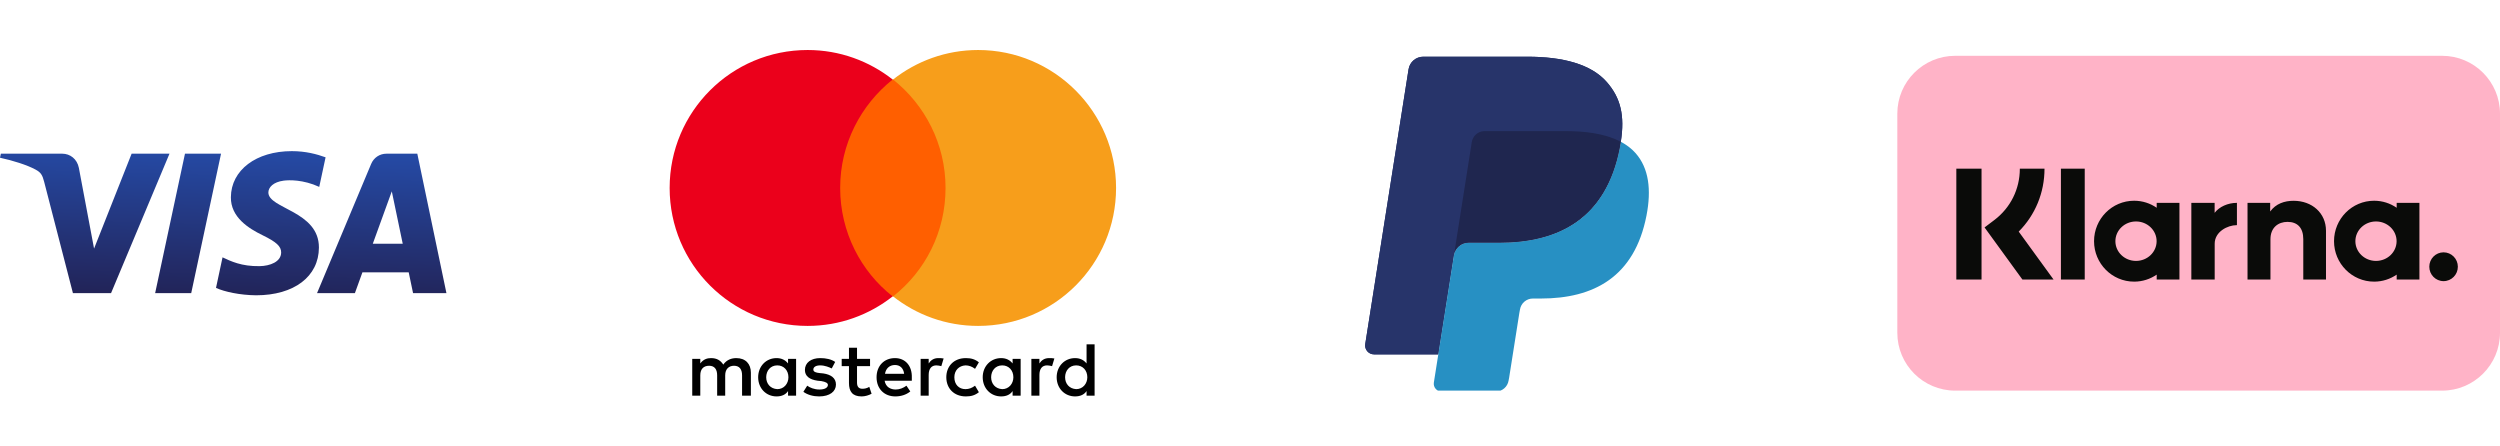 <svg width="224" height="40" viewBox="0 0 224 40" fill="none" xmlns="http://www.w3.org/2000/svg">
<path d="M20.687 17.671C20.664 19.47 22.291 20.474 23.516 21.071C24.774 21.684 25.197 22.077 25.192 22.625C25.183 23.463 24.188 23.833 23.258 23.847C21.634 23.872 20.689 23.409 19.939 23.058L19.354 25.796C20.107 26.142 21.501 26.445 22.948 26.458C26.342 26.458 28.563 24.783 28.575 22.185C28.588 18.888 24.014 18.705 24.046 17.231C24.056 16.785 24.483 16.308 25.417 16.186C25.88 16.125 27.156 16.078 28.604 16.745L29.172 14.096C28.393 13.813 27.393 13.542 26.147 13.542C22.952 13.542 20.705 15.24 20.687 17.671ZM34.631 13.77C34.011 13.77 33.489 14.131 33.256 14.686L28.407 26.264H31.799L32.474 24.398H36.619L37.01 26.264H40L37.391 13.77H34.631ZM35.105 17.145L36.084 21.837H33.403L35.105 17.145ZM16.574 13.77L13.901 26.264H17.133L19.805 13.77H16.574M11.793 13.77L8.428 22.274L7.067 15.043C6.908 14.236 6.277 13.77 5.577 13.77H0.077L0 14.133C1.129 14.377 2.412 14.773 3.189 15.195C3.665 15.454 3.8 15.68 3.957 16.293L6.534 26.264H9.95L15.187 13.77H11.793" fill="url(#paint0_linear_5117_23644)"/>
<g clip-path="url(#clip0_5117_23644)">
<path d="M67.279 35.45V33.391C67.279 32.601 66.798 32.086 65.974 32.086C65.562 32.086 65.115 32.223 64.806 32.669C64.566 32.292 64.223 32.086 63.708 32.086C63.364 32.086 63.021 32.189 62.746 32.566V32.154H62.025V35.45H62.746V33.631C62.746 33.047 63.056 32.772 63.536 32.772C64.017 32.772 64.257 33.081 64.257 33.631V35.45H64.978V33.631C64.978 33.047 65.321 32.772 65.768 32.772C66.249 32.772 66.489 33.081 66.489 33.631V35.45H67.279ZM77.957 32.154H76.789V31.159H76.068V32.154H75.416V32.807H76.068V34.318C76.068 35.073 76.377 35.519 77.201 35.519C77.51 35.519 77.853 35.416 78.094 35.279L77.888 34.661C77.682 34.798 77.442 34.833 77.27 34.833C76.927 34.833 76.789 34.627 76.789 34.283V32.807H77.957V32.154ZM84.068 32.086C83.656 32.086 83.382 32.292 83.21 32.566V32.154H82.489V35.45H83.21V33.596C83.21 33.047 83.45 32.738 83.896 32.738C84.034 32.738 84.205 32.773 84.343 32.807L84.549 32.12C84.411 32.086 84.205 32.086 84.068 32.086V32.086ZM74.832 32.429C74.489 32.189 74.008 32.086 73.493 32.086C72.669 32.086 72.12 32.498 72.12 33.15C72.12 33.7 72.532 34.008 73.253 34.111L73.596 34.146C73.974 34.214 74.18 34.318 74.18 34.489C74.18 34.73 73.905 34.901 73.424 34.901C72.944 34.901 72.566 34.73 72.326 34.558L71.982 35.107C72.36 35.382 72.875 35.519 73.39 35.519C74.351 35.519 74.901 35.073 74.901 34.455C74.901 33.871 74.454 33.562 73.768 33.459L73.424 33.425C73.115 33.39 72.875 33.322 72.875 33.116C72.875 32.875 73.115 32.738 73.493 32.738C73.905 32.738 74.317 32.91 74.523 33.013L74.832 32.429ZM93.991 32.086C93.579 32.086 93.304 32.292 93.132 32.566V32.154H92.411V35.45H93.132V33.596C93.132 33.047 93.373 32.738 93.819 32.738C93.956 32.738 94.128 32.773 94.266 32.807L94.472 32.12C94.334 32.086 94.128 32.086 93.991 32.086ZM84.789 33.802C84.789 34.798 85.476 35.519 86.54 35.519C87.021 35.519 87.364 35.416 87.707 35.142L87.364 34.558C87.09 34.764 86.815 34.867 86.506 34.867C85.922 34.867 85.51 34.455 85.51 33.802C85.51 33.184 85.922 32.772 86.506 32.738C86.815 32.738 87.09 32.841 87.364 33.047L87.707 32.464C87.364 32.189 87.021 32.086 86.54 32.086C85.476 32.086 84.789 32.807 84.789 33.802ZM91.45 33.802V32.154H90.729V32.566C90.489 32.258 90.145 32.086 89.699 32.086C88.772 32.086 88.051 32.807 88.051 33.802C88.051 34.798 88.772 35.519 89.699 35.519C90.18 35.519 90.523 35.348 90.729 35.038V35.45H91.45V33.802ZM88.806 33.802C88.806 33.219 89.184 32.738 89.802 32.738C90.386 32.738 90.798 33.184 90.798 33.802C90.798 34.386 90.386 34.867 89.802 34.867C89.184 34.832 88.806 34.386 88.806 33.802ZM80.188 32.086C79.227 32.086 78.54 32.772 78.54 33.802C78.54 34.833 79.227 35.519 80.223 35.519C80.703 35.519 81.184 35.382 81.562 35.073L81.218 34.558C80.944 34.764 80.6 34.901 80.257 34.901C79.811 34.901 79.364 34.695 79.261 34.111H81.699V33.837C81.734 32.772 81.115 32.086 80.188 32.086H80.188ZM80.188 32.704C80.635 32.704 80.944 32.978 81.012 33.494H79.296C79.364 33.047 79.673 32.704 80.188 32.704ZM98.076 33.802V30.85H97.356V32.566C97.115 32.258 96.772 32.086 96.326 32.086C95.398 32.086 94.677 32.807 94.677 33.802C94.677 34.798 95.398 35.519 96.326 35.519C96.806 35.519 97.15 35.348 97.356 35.038V35.45H98.076V33.802ZM95.433 33.802C95.433 33.219 95.81 32.738 96.428 32.738C97.012 32.738 97.424 33.184 97.424 33.802C97.424 34.386 97.012 34.867 96.428 34.867C95.81 34.832 95.433 34.386 95.433 33.802ZM71.33 33.802V32.154H70.609V32.566C70.369 32.258 70.025 32.086 69.579 32.086C68.652 32.086 67.931 32.807 67.931 33.802C67.931 34.798 68.652 35.519 69.579 35.519C70.06 35.519 70.403 35.348 70.609 35.038V35.45H71.33V33.802ZM68.652 33.802C68.652 33.219 69.03 32.738 69.648 32.738C70.231 32.738 70.643 33.184 70.643 33.802C70.643 34.386 70.231 34.867 69.648 34.867C69.03 34.832 68.652 34.386 68.652 33.802Z" fill="black"/>
<path d="M74.592 7.125H85.407V26.558H74.592V7.125Z" fill="#FF5F00"/>
<path d="M75.279 16.841C75.279 12.893 77.133 9.391 79.983 7.125C77.888 5.477 75.245 4.481 72.361 4.481C65.528 4.481 60 10.009 60 16.841C60 23.674 65.528 29.202 72.36 29.202C75.245 29.202 77.888 28.206 79.983 26.558C77.133 24.326 75.279 20.79 75.279 16.841Z" fill="#EB001B"/>
<path d="M100 16.841C100 23.674 94.472 29.202 87.64 29.202C84.756 29.202 82.112 28.206 80.018 26.558C82.902 24.292 84.721 20.79 84.721 16.841C84.721 12.893 82.867 9.391 80.018 7.125C82.112 5.477 84.756 4.481 87.64 4.481C94.472 4.481 100 10.043 100 16.841H100Z" fill="#F79E1B"/>
</g>
<g clip-path="url(#clip1_5117_23644)">
<g clip-path="url(#clip2_5117_23644)">
<path d="M143.961 7.343C142.572 5.76 140.061 5.081 136.848 5.081H127.525C127.207 5.081 126.9 5.195 126.658 5.401C126.416 5.607 126.256 5.893 126.207 6.207L122.325 30.828C122.247 31.313 122.623 31.753 123.115 31.753H128.871L130.317 22.584L130.272 22.871C130.375 22.223 130.929 21.745 131.585 21.745H134.321C139.694 21.745 143.901 19.562 145.13 13.249C145.167 13.062 145.198 12.881 145.226 12.703C145.07 12.621 145.07 12.621 145.226 12.703C145.591 10.37 145.223 8.781 143.961 7.343Z" fill="#27346A"/>
<path d="M132.519 11.863C132.676 11.788 132.849 11.749 133.023 11.749H140.332C141.198 11.749 142.005 11.805 142.743 11.924C142.949 11.957 143.154 11.996 143.358 12.042C143.648 12.106 143.933 12.184 144.215 12.276C144.577 12.397 144.915 12.538 145.226 12.703C145.591 10.369 145.223 8.781 143.961 7.343C142.571 5.76 140.061 5.081 136.848 5.081H127.524C126.868 5.081 126.309 5.559 126.207 6.207L122.325 30.827C122.247 31.313 122.623 31.752 123.115 31.752H128.871L131.87 12.734C131.9 12.547 131.974 12.37 132.087 12.218C132.2 12.066 132.348 11.944 132.519 11.863Z" fill="#27346A"/>
<path d="M145.13 13.249C143.901 19.561 139.694 21.745 134.321 21.745H131.585C130.928 21.745 130.374 22.223 130.272 22.871L128.474 34.271C128.406 34.696 128.735 35.081 129.165 35.081H134.017C134.295 35.081 134.564 34.982 134.775 34.801C134.986 34.621 135.126 34.371 135.17 34.096L135.217 33.849L136.131 28.053L136.19 27.733C136.234 27.458 136.374 27.208 136.585 27.028C136.796 26.847 137.065 26.748 137.343 26.748H138.069C142.769 26.748 146.449 24.838 147.525 19.316C147.974 17.008 147.742 15.081 146.554 13.728C146.194 13.318 145.747 12.979 145.225 12.703C145.197 12.882 145.167 13.062 145.13 13.249Z" fill="#2790C3"/>
<path d="M143.94 12.19C143.748 12.134 143.555 12.085 143.36 12.042C143.156 11.997 142.951 11.958 142.744 11.925C142.006 11.805 141.199 11.749 140.333 11.749H133.024C132.85 11.748 132.678 11.787 132.521 11.863C132.35 11.945 132.201 12.067 132.088 12.219C131.975 12.37 131.901 12.548 131.872 12.735L130.318 22.584L130.273 22.871C130.376 22.223 130.93 21.745 131.586 21.745H134.322C139.695 21.745 143.903 19.562 145.132 13.249C145.168 13.062 145.199 12.882 145.227 12.703C144.916 12.539 144.579 12.397 144.216 12.277C144.125 12.246 144.033 12.217 143.94 12.19" fill="#1F264F"/>
</g>
</g>
<g clip-path="url(#clip3_5117_23644)">
<path d="M218.815 5H175.185C172.322 5 170 7.322 170 10.185V29.815C170 32.678 172.322 35 175.185 35H218.815C221.679 35 224 32.678 224 29.815V10.185C224 7.322 221.679 5 218.815 5Z" fill="#FFB3C7"/>
<path fill-rule="evenodd" clip-rule="evenodd" d="M218.944 22.609C218.237 22.609 217.665 23.187 217.665 23.899C217.665 24.612 218.237 25.19 218.944 25.19C219.65 25.19 220.223 24.612 220.223 23.899C220.223 23.187 219.65 22.609 218.944 22.609ZM214.735 21.611C214.735 20.635 213.909 19.843 212.889 19.843C211.869 19.843 211.042 20.634 211.042 21.611C211.042 22.587 211.868 23.378 212.889 23.378C213.909 23.378 214.735 22.587 214.735 21.611ZM214.742 18.176H216.78V25.045H214.742V24.606C214.166 25.002 213.471 25.235 212.721 25.235C210.738 25.235 209.129 23.612 209.129 21.611C209.129 19.609 210.737 17.986 212.721 17.986C213.471 17.986 214.166 18.219 214.742 18.616V18.176ZM198.431 19.071V18.176H196.344V25.045H198.436V21.838C198.436 20.756 199.598 20.174 200.404 20.174C200.412 20.174 200.421 20.175 200.429 20.175V18.176C199.601 18.176 198.84 18.534 198.431 19.07V19.071ZM193.233 21.611C193.233 20.635 192.406 19.843 191.386 19.843C190.365 19.843 189.539 20.634 189.539 21.611C189.539 22.587 190.365 23.378 191.386 23.378C192.406 23.378 193.233 22.587 193.233 21.611ZM193.24 18.176H195.278V25.045H193.24V24.606C192.664 25.002 191.969 25.235 191.219 25.235C189.235 25.235 187.627 23.612 187.627 21.611C187.627 19.609 189.235 17.986 191.219 17.986C191.969 17.986 192.664 18.219 193.24 18.616V18.176ZM205.507 17.991C204.693 17.991 203.922 18.246 203.408 18.95V18.177H201.378V25.046H203.433V21.436C203.433 20.391 204.127 19.88 204.963 19.88C205.858 19.88 206.374 20.42 206.374 21.422V25.046H208.409V20.677C208.409 19.079 207.15 17.991 205.508 17.991L205.507 17.991ZM184.658 25.045H186.792V15.115H184.658V25.045ZM175.287 25.047H177.546V15.113H175.287V25.047ZM183.188 15.113C183.188 17.264 182.357 19.264 180.877 20.751L183.999 25.047H181.209L177.816 20.378L178.692 19.716C180.144 18.618 180.977 16.941 180.977 15.113H183.187H183.188Z" fill="#0A0B09"/>
</g>
<defs>
<linearGradient id="paint0_linear_5117_23644" x1="18.39" y1="26.718" x2="18.764" y2="13.452" gradientUnits="userSpaceOnUse">
<stop stop-color="#222357"/>
<stop offset="1" stop-color="#254AA5"/>
</linearGradient>
<clipPath id="clip0_5117_23644">
<rect width="40" height="31.038" fill="white" transform="translate(60 4.481)"/>
</clipPath>
<clipPath id="clip1_5117_23644">
<rect width="30" height="30" fill="white" transform="translate(120 5)"/>
</clipPath>
<clipPath id="clip2_5117_23644">
<rect width="25.424" height="30" fill="white" transform="translate(122.314 5.081)"/>
</clipPath>
<clipPath id="clip3_5117_23644">
<rect width="54" height="30" fill="white" transform="translate(170 5)"/>
</clipPath>
</defs>
</svg>
